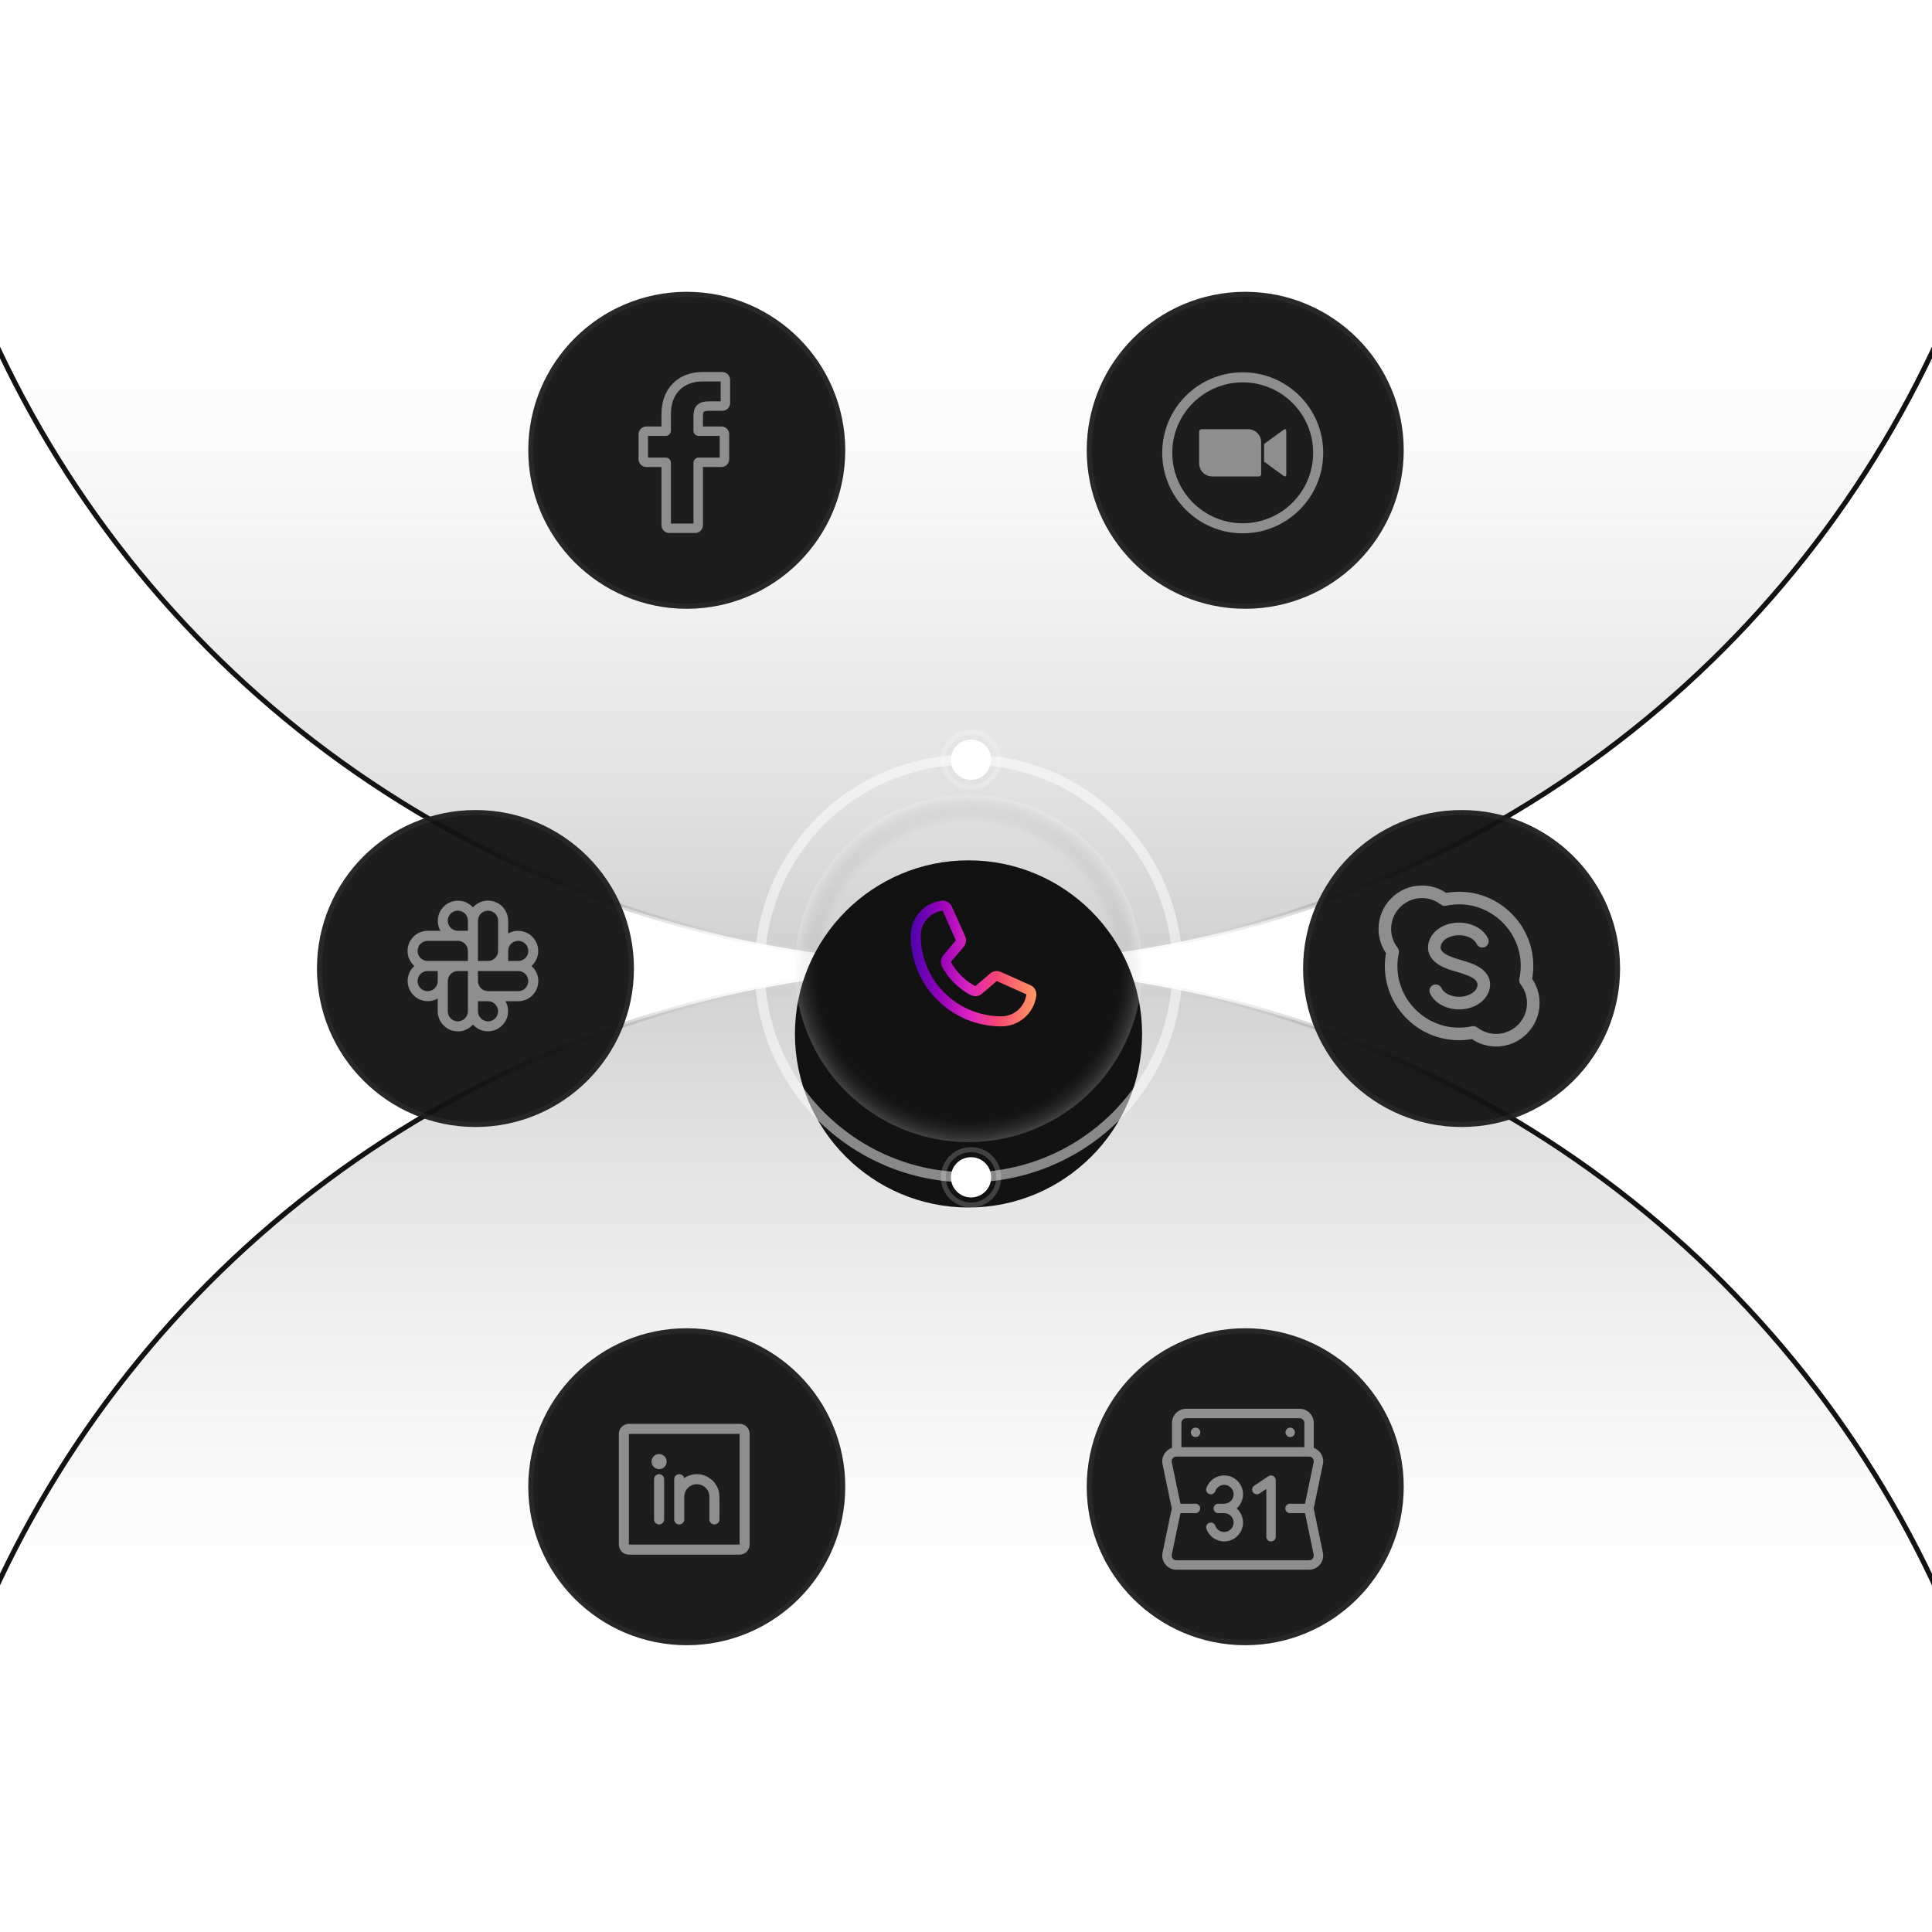 <svg width="384" height="384" viewBox="0 0 384 384" fill="none" xmlns="http://www.w3.org/2000/svg">
<g clip-path="url(#clip0_7824_10192)">
<circle cx="213" cy="213" r="212.5" transform="matrix(1 0 0 -1 -21 618)" fill="url(#paint0_linear_7824_10192)" fill-opacity="0.2" stroke="url(#paint1_linear_7824_10192)"/>
<circle cx="192" cy="-21" r="212.5" fill="url(#paint2_linear_7824_10192)" fill-opacity="0.2" stroke="url(#paint3_linear_7824_10192)"/>
<g filter="url(#filter0_d_7824_10192)">
<circle cx="192.5" cy="192.5" r="34.5" fill="#121212"/>
</g>
<circle cx="192.5" cy="192.5" r="34.5" fill="url(#paint4_radial_7824_10192)"/>
<path d="M204.796 195.807L198.908 193.169L198.891 193.161C198.586 193.03 198.252 192.978 197.921 193.009C197.59 193.039 197.272 193.152 196.995 193.336C196.962 193.358 196.931 193.381 196.901 193.406L193.859 196C191.931 195.064 189.941 193.089 189.005 191.186L191.603 188.097C191.628 188.066 191.651 188.035 191.674 188.001C191.854 187.725 191.964 187.409 191.993 187.081C192.021 186.752 191.969 186.422 191.839 186.119V186.104L189.193 180.205C189.021 179.809 188.726 179.479 188.351 179.265C187.977 179.05 187.543 178.963 187.115 179.015C185.421 179.238 183.866 180.07 182.741 181.355C181.616 182.641 180.997 184.292 181 186C181 195.925 189.075 204 199 204C200.708 204.003 202.359 203.384 203.645 202.259C204.93 201.134 205.762 199.579 205.985 197.885C206.037 197.457 205.95 197.023 205.736 196.649C205.521 196.274 205.192 195.979 204.796 195.807ZM199 202C194.758 201.995 190.691 200.308 187.691 197.309C184.692 194.309 183.005 190.242 183 186C182.995 184.779 183.435 183.599 184.237 182.679C185.039 181.759 186.149 181.162 187.359 181C187.358 181.005 187.358 181.01 187.359 181.015L189.984 186.89L187.4 189.982C187.374 190.013 187.35 190.045 187.329 190.079C187.141 190.367 187.03 190.7 187.008 191.044C186.987 191.387 187.054 191.731 187.204 192.041C188.336 194.357 190.67 196.674 193.011 197.805C193.324 197.954 193.669 198.019 194.014 197.994C194.36 197.969 194.692 197.854 194.98 197.662C195.012 197.641 195.043 197.618 195.073 197.592L198.111 195L203.986 197.631C203.986 197.631 203.996 197.631 204 197.631C203.84 198.843 203.244 199.955 202.324 200.759C201.404 201.563 200.222 202.004 199 202Z" fill="url(#paint5_linear_7824_10192)"/>
<circle cx="192.5" cy="192.5" r="41.5" stroke="white" stroke-opacity="0.5" stroke-width="2"/>
<circle cx="193" cy="151" r="4" fill="white"/>
<circle cx="193" cy="151" r="5.5" stroke="white" stroke-opacity="0.2"/>
<circle cx="193" cy="234" r="5.5" stroke="white" stroke-opacity="0.2"/>
<circle cx="193" cy="234" r="4" fill="white"/>
<circle cx="94.5" cy="192.5" r="31.5" fill="#121212" fill-opacity="0.95"/>
<circle cx="94.5" cy="192.5" r="31" stroke="white" stroke-opacity="0.05"/>
<path d="M105.642 192C106.379 191.342 106.846 190.435 106.955 189.453C107.063 188.471 106.804 187.484 106.227 186.682C105.651 185.879 104.798 185.319 103.833 185.108C102.868 184.897 101.859 185.05 101 185.539V183C100.999 182.188 100.751 181.395 100.289 180.728C99.827 180.06 99.172 179.549 98.412 179.262C97.653 178.975 96.824 178.927 96.035 179.123C95.247 179.319 94.537 179.75 94 180.359C93.343 179.622 92.436 179.154 91.454 179.046C90.472 178.938 89.484 179.197 88.682 179.773C87.88 180.349 87.319 181.202 87.108 182.167C86.897 183.132 87.051 184.141 87.539 185H85C84.188 185.001 83.396 185.249 82.728 185.711C82.06 186.174 81.549 186.828 81.262 187.588C80.976 188.348 80.927 189.177 81.123 189.965C81.319 190.753 81.75 191.463 82.359 192C81.622 192.658 81.154 193.565 81.046 194.547C80.938 195.529 81.197 196.516 81.773 197.318C82.35 198.121 83.203 198.681 84.168 198.892C85.133 199.103 86.142 198.95 87 198.461V201C87.001 201.812 87.249 202.605 87.712 203.272C88.174 203.94 88.829 204.451 89.588 204.738C90.348 205.025 91.177 205.073 91.965 204.877C92.753 204.681 93.463 204.25 94 203.641C94.658 204.378 95.565 204.846 96.547 204.954C97.529 205.062 98.516 204.803 99.319 204.227C100.121 203.651 100.682 202.798 100.893 201.833C101.104 200.868 100.95 199.859 100.462 199H103C103.812 198.999 104.605 198.751 105.273 198.289C105.94 197.826 106.452 197.172 106.738 196.412C107.025 195.652 107.074 194.823 106.878 194.035C106.682 193.247 106.251 192.537 105.642 192ZM87 195C87 195.396 86.883 195.782 86.663 196.111C86.444 196.44 86.131 196.696 85.766 196.848C85.4 196.999 84.998 197.039 84.61 196.962C84.222 196.884 83.866 196.694 83.586 196.414C83.306 196.135 83.116 195.778 83.039 195.39C82.962 195.002 83.001 194.6 83.153 194.235C83.304 193.869 83.56 193.557 83.889 193.337C84.218 193.117 84.605 193 85 193H87V195ZM93 201C93 201.53 92.79 202.039 92.415 202.414C92.04 202.789 91.531 203 91 203C90.47 203 89.961 202.789 89.586 202.414C89.211 202.039 89 201.53 89 201V195C89 194.47 89.211 193.961 89.586 193.586C89.961 193.211 90.47 193 91 193H93V201ZM93 191H85C84.47 191 83.961 190.789 83.586 190.414C83.211 190.039 83 189.53 83 189C83 188.47 83.211 187.961 83.586 187.586C83.961 187.211 84.47 187 85 187H91C91.531 187 92.04 187.211 92.415 187.586C92.79 187.961 93 188.47 93 189V191ZM93 185H91C90.605 185 90.218 184.883 89.889 184.663C89.56 184.443 89.304 184.131 89.153 183.765C89.001 183.4 88.962 182.998 89.039 182.61C89.116 182.222 89.306 181.866 89.586 181.586C89.866 181.306 90.222 181.116 90.61 181.038C90.998 180.961 91.4 181.001 91.766 181.152C92.131 181.304 92.444 181.56 92.663 181.889C92.883 182.218 93 182.604 93 183V185ZM95 183C95 182.47 95.211 181.961 95.586 181.586C95.961 181.211 96.47 181 97 181C97.531 181 98.04 181.211 98.415 181.586C98.79 181.961 99 182.47 99 183V189C99 189.53 98.79 190.039 98.415 190.414C98.04 190.789 97.531 191 97 191H95V183ZM97 203C96.47 203 95.961 202.789 95.586 202.414C95.211 202.039 95 201.53 95 201V199H97C97.531 199 98.04 199.211 98.415 199.586C98.79 199.961 99 200.47 99 201C99 201.53 98.79 202.039 98.415 202.414C98.04 202.789 97.531 203 97 203ZM103 197H97C96.47 197 95.961 196.789 95.586 196.414C95.211 196.039 95 195.53 95 195V193H103C103.531 193 104.04 193.211 104.415 193.586C104.79 193.961 105 194.47 105 195C105 195.53 104.79 196.039 104.415 196.414C104.04 196.789 103.531 197 103 197ZM103 191H101V189C101 188.604 101.118 188.218 101.337 187.889C101.557 187.56 101.87 187.304 102.235 187.152C102.6 187.001 103.003 186.961 103.391 187.038C103.779 187.116 104.135 187.306 104.415 187.586C104.694 187.866 104.885 188.222 104.962 188.61C105.039 188.998 105 189.4 104.848 189.765C104.697 190.131 104.44 190.443 104.112 190.663C103.783 190.883 103.396 191 103 191Z" fill="white" fill-opacity="0.5"/>
<circle cx="290.5" cy="192.5" r="31.5" fill="#121212" fill-opacity="0.95"/>
<circle cx="290.5" cy="192.5" r="31" stroke="white" stroke-opacity="0.05"/>
<path d="M297.375 208C295.634 208 293.98 207.493 292.555 206.528C287.938 207.335 283.09 205.95 279.57 202.43C276.052 198.911 274.664 194.064 275.472 189.445C274.507 188.02 274 186.366 274 184.625C274 179.869 277.869 176 282.625 176C284.366 176 286.02 176.507 287.445 177.472C297.51 175.712 306.294 184.454 304.528 194.555C305.493 195.98 306 197.634 306 199.375C306 204.131 302.131 208 297.375 208ZM293.617 204.211C294.7 205.054 295.999 205.5 297.375 205.5C300.752 205.5 303.5 202.752 303.5 199.375C303.5 197.999 303.054 196.7 302.211 195.617C301.984 195.325 301.898 194.948 301.976 194.586C303.85 185.862 296.077 178.163 287.414 180.024C287.052 180.102 286.675 180.016 286.383 179.789C285.3 178.946 284.001 178.5 282.625 178.5C279.248 178.5 276.5 181.248 276.5 184.625C276.5 186.001 276.946 187.3 277.789 188.383C278.016 188.675 278.102 189.052 278.024 189.414C276.154 198.118 283.902 205.841 292.586 203.976C292.946 203.898 293.324 203.983 293.617 204.211ZM296.167 195.688C296.167 192.312 291.899 191.28 290.944 190.987C288.966 190.38 286.333 189.703 286.333 188.312C286.333 186.991 288.012 185.875 290 185.875C291.581 185.875 293.023 186.591 293.506 187.616C293.801 188.24 294.545 188.508 295.17 188.214C295.794 187.919 296.062 187.175 295.768 186.55C294.784 184.464 292.338 183.375 290 183.375C286.363 183.375 283.833 185.74 283.833 188.312C283.833 191.688 288.101 192.72 289.056 193.013C291.034 193.62 293.667 194.297 293.667 195.688C293.667 197.009 291.988 198.125 290 198.125C288.419 198.125 286.977 197.409 286.494 196.384C286.199 195.76 285.455 195.492 284.83 195.786C284.206 196.081 283.938 196.825 284.232 197.45C285.216 199.536 287.662 200.625 290 200.625C293.637 200.625 296.167 198.26 296.167 195.688Z" fill="white" fill-opacity="0.5"/>
<circle cx="136.5" cy="89.5" r="31.5" fill="#121212" fill-opacity="0.95"/>
<circle cx="136.5" cy="89.5" r="31" stroke="white" stroke-opacity="0.05"/>
<path d="M138.161 105.938H133.026C132.168 105.938 131.471 105.241 131.471 104.385V92.827H128.475C127.618 92.827 126.92 92.13 126.92 91.274V86.322C126.92 85.466 127.618 84.769 128.475 84.769H131.471V82.289C131.471 79.83 132.245 77.737 133.708 76.239C135.178 74.733 137.233 73.938 139.65 73.938L143.565 73.944C144.422 73.945 145.118 74.642 145.118 75.496V80.095C145.118 80.951 144.421 81.647 143.563 81.647L140.927 81.648C140.123 81.648 139.918 81.809 139.874 81.858C139.802 81.94 139.716 82.171 139.716 82.81V84.769H143.365C143.64 84.769 143.906 84.837 144.135 84.964C144.628 85.239 144.935 85.76 144.935 86.322L144.933 91.275C144.933 92.13 144.235 92.826 143.378 92.826H139.716V104.385C139.716 105.241 139.018 105.938 138.161 105.938ZM133.35 104.062H137.836V91.987C137.836 91.415 138.302 90.95 138.875 90.95H143.053L143.055 86.645H138.874C138.302 86.645 137.836 86.18 137.836 85.609V82.81C137.836 82.077 137.911 81.243 138.465 80.617C139.135 79.859 140.19 79.772 140.926 79.772L143.238 79.771V75.819L139.648 75.814C135.764 75.814 133.35 78.295 133.35 82.289V85.609C133.35 86.18 132.885 86.645 132.312 86.645H128.8V90.95H132.312C132.885 90.95 133.35 91.415 133.35 91.987V104.062Z" fill="white" fill-opacity="0.5"/>
<circle cx="136.5" cy="295.5" r="31.5" fill="#121212" fill-opacity="0.95"/>
<circle cx="136.5" cy="295.5" r="31" stroke="white" stroke-opacity="0.05"/>
<path d="M147 283H125C124.47 283 123.961 283.211 123.586 283.586C123.211 283.961 123 284.47 123 285V307C123 307.53 123.211 308.039 123.586 308.414C123.961 308.789 124.47 309 125 309H147C147.53 309 148.039 308.789 148.414 308.414C148.789 308.039 149 307.53 149 307V285C149 284.47 148.789 283.961 148.414 283.586C148.039 283.211 147.53 283 147 283ZM147 307H125V285H147V307ZM132 294V302C132 302.265 131.895 302.52 131.707 302.707C131.52 302.895 131.265 303 131 303C130.735 303 130.48 302.895 130.293 302.707C130.105 302.52 130 302.265 130 302V294C130 293.735 130.105 293.48 130.293 293.293C130.48 293.105 130.735 293 131 293C131.265 293 131.52 293.105 131.707 293.293C131.895 293.48 132 293.735 132 294ZM143 297.5V302C143 302.265 142.895 302.52 142.707 302.707C142.52 302.895 142.265 303 142 303C141.735 303 141.48 302.895 141.293 302.707C141.105 302.52 141 302.265 141 302V297.5C141 296.837 140.737 296.201 140.268 295.732C139.799 295.263 139.163 295 138.5 295C137.837 295 137.201 295.263 136.732 295.732C136.263 296.201 136 296.837 136 297.5V302C136 302.265 135.895 302.52 135.707 302.707C135.52 302.895 135.265 303 135 303C134.735 303 134.48 302.895 134.293 302.707C134.105 302.52 134 302.265 134 302V294C134.001 293.755 134.092 293.519 134.256 293.337C134.42 293.155 134.645 293.039 134.888 293.011C135.131 292.984 135.376 293.047 135.577 293.188C135.777 293.329 135.918 293.539 135.974 293.778C136.65 293.319 137.439 293.053 138.255 293.008C139.071 292.964 139.884 293.142 140.607 293.525C141.329 293.908 141.933 294.48 142.355 295.18C142.777 295.881 143 296.683 143 297.5ZM132.5 290.5C132.5 290.797 132.412 291.087 132.247 291.333C132.082 291.58 131.848 291.772 131.574 291.886C131.3 291.999 130.998 292.029 130.707 291.971C130.416 291.913 130.149 291.77 129.939 291.561C129.73 291.351 129.587 291.084 129.529 290.793C129.471 290.502 129.501 290.2 129.614 289.926C129.728 289.652 129.92 289.418 130.167 289.253C130.413 289.088 130.703 289 131 289C131.398 289 131.779 289.158 132.061 289.439C132.342 289.721 132.5 290.102 132.5 290.5Z" fill="white" fill-opacity="0.5"/>
<circle cx="247.5" cy="89.5" r="31.5" fill="#121212" fill-opacity="0.95"/>
<circle cx="247.5" cy="89.5" r="31" stroke="white" stroke-opacity="0.05"/>
<path d="M247 75C255.285 75 262 81.715 262 90C262 98.285 255.285 105 247 105C238.715 105 232 98.285 232 90C232 81.715 238.715 75 247 75Z" stroke="white" stroke-opacity="0.5" stroke-width="2"/>
<path d="M238.34 85.774V92.117C238.346 93.551 239.517 94.705 240.945 94.699H250.191C250.454 94.699 250.665 94.488 250.665 94.231V87.888C250.66 86.454 249.489 85.3 248.06 85.306H238.814C238.552 85.306 238.34 85.517 238.34 85.774ZM251.254 88.248L255.071 85.46C255.402 85.186 255.66 85.254 255.66 85.751V94.254C255.66 94.819 255.345 94.751 255.071 94.546L251.254 91.763V88.248Z" fill="white" fill-opacity="0.5"/>
<circle cx="247.5" cy="295.5" r="31.5" fill="#121212" fill-opacity="0.95"/>
<circle cx="247.5" cy="295.5" r="31" stroke="white" stroke-opacity="0.05"/>
<path d="M262.95 308.684L261.105 299.811L262.95 290.938C263.102 290.213 262.908 289.305 262.329 288.622C262.003 288.237 261.585 287.953 261.122 287.789V282.817C261.122 281.267 259.86 280.005 258.31 280.005H235.755C234.205 280.005 232.944 281.267 232.944 282.817V287.768C231.56 288.221 230.785 289.661 231.052 290.938L232.898 299.811C232.898 299.811 231.048 308.709 231.046 308.721C230.909 309.538 231.138 310.369 231.674 311C232.209 311.632 232.991 311.995 233.819 311.995H260.184C261.012 311.995 261.794 311.632 262.329 311C262.864 310.369 263.093 309.538 262.957 308.721C262.955 308.708 262.953 308.696 262.95 308.684ZM235.755 281.88H258.31C258.827 281.88 259.247 282.3 259.247 282.817V287.628H234.818V282.817C234.818 282.3 235.238 281.88 235.755 281.88ZM260.899 309.789C260.718 310.003 260.464 310.12 260.184 310.12H233.819C233.539 310.12 233.285 310.003 233.104 309.789C232.926 309.579 232.851 309.315 232.892 309.044L234.618 300.748H237.604C238.122 300.748 238.541 300.329 238.541 299.811C238.541 299.294 238.122 298.874 237.604 298.874H234.618L232.892 290.578C232.851 290.307 232.926 290.043 233.104 289.834C233.285 289.62 233.539 289.502 233.819 289.502H260.184C260.464 289.502 260.718 289.62 260.899 289.834C261.077 290.043 261.152 290.307 261.111 290.578L259.385 298.874H256.399C255.881 298.874 255.461 299.294 255.461 299.811C255.461 300.329 255.881 300.748 256.399 300.748H259.385L261.111 309.044C261.152 309.315 261.077 309.579 260.899 309.789Z" fill="white" fill-opacity="0.5"/>
<path d="M237.63 285.628C238.147 285.628 238.567 285.209 238.567 284.691C238.567 284.174 238.147 283.754 237.63 283.754C237.112 283.754 236.692 284.174 236.692 284.691C236.692 285.209 237.112 285.628 237.63 285.628Z" fill="white" fill-opacity="0.5"/>
<path d="M256.435 285.628C256.953 285.628 257.372 285.209 257.372 284.691C257.372 284.174 256.953 283.754 256.435 283.754C255.918 283.754 255.498 284.174 255.498 284.691C255.498 285.209 255.918 285.628 256.435 285.628Z" fill="white" fill-opacity="0.5"/>
<path d="M247.064 297C247.064 294.933 245.383 293.251 243.316 293.251C241.729 293.251 240.309 294.255 239.78 295.75C239.608 296.238 239.864 296.774 240.352 296.946C240.84 297.119 241.375 296.863 241.548 296.375C241.812 295.627 242.522 295.125 243.316 295.125C244.349 295.125 245.19 295.966 245.19 297C245.19 298.033 244.349 298.874 243.316 298.874H242.151C241.633 298.874 241.214 299.294 241.214 299.811C241.214 300.329 241.633 300.748 242.151 300.748H243.316C244.349 300.748 245.19 301.589 245.19 302.623C245.19 303.656 244.349 304.497 243.316 304.497C242.522 304.497 241.812 303.995 241.548 303.248C241.375 302.76 240.84 302.504 240.352 302.676C239.864 302.849 239.608 303.384 239.78 303.872C240.309 305.367 241.729 306.371 243.316 306.371C245.383 306.371 247.064 304.69 247.064 302.623C247.064 301.504 246.572 300.499 245.793 299.811C246.572 299.124 247.064 298.118 247.064 297Z" fill="white" fill-opacity="0.5"/>
<path d="M253.067 293.362C252.762 293.199 252.393 293.217 252.105 293.408L249.293 295.283C248.863 295.57 248.746 296.152 249.034 296.582C249.321 297.013 249.903 297.129 250.333 296.842L251.688 295.939V305.434C251.688 305.952 252.107 306.371 252.625 306.371C253.142 306.371 253.562 305.952 253.562 305.434V294.188C253.562 293.842 253.372 293.525 253.067 293.362Z" fill="white" fill-opacity="0.5"/>
</g>
<defs>
<filter id="filter0_d_7824_10192" x="140" y="153" width="105" height="105" filterUnits="userSpaceOnUse" color-interpolation-filters="sRGB">
<feFlood flood-opacity="0" result="BackgroundImageFix"/>
<feColorMatrix in="SourceAlpha" type="matrix" values="0 0 0 0 0 0 0 0 0 0 0 0 0 0 0 0 0 0 127 0" result="hardAlpha"/>
<feMorphology radius="6" operator="dilate" in="SourceAlpha" result="effect1_dropShadow_7824_10192"/>
<feOffset dy="13"/>
<feGaussianBlur stdDeviation="6"/>
<feComposite in2="hardAlpha" operator="out"/>
<feColorMatrix type="matrix" values="0 0 0 0 0 0 0 0 0 0 0 0 0 0 0 0 0 0 0.5 0"/>
<feBlend mode="normal" in2="BackgroundImageFix" result="effect1_dropShadow_7824_10192"/>
<feBlend mode="normal" in="SourceGraphic" in2="effect1_dropShadow_7824_10192" result="shape"/>
</filter>
<linearGradient id="paint0_linear_7824_10192" x1="213" y1="0" x2="213" y2="426" gradientUnits="userSpaceOnUse">
<stop offset="0.705" stop-color="#7F7F7F" stop-opacity="0"/>
<stop offset="1" stop-color="#121212"/>
</linearGradient>
<linearGradient id="paint1_linear_7824_10192" x1="213" y1="0" x2="213" y2="426" gradientUnits="userSpaceOnUse">
<stop offset="0.932" stop-color="#121212"/>
<stop offset="1" stop-color="white" stop-opacity="0.05"/>
</linearGradient>
<linearGradient id="paint2_linear_7824_10192" x1="192" y1="-234" x2="192" y2="192" gradientUnits="userSpaceOnUse">
<stop offset="0.705" stop-color="#7F7F7F" stop-opacity="0"/>
<stop offset="1" stop-color="#121212"/>
</linearGradient>
<linearGradient id="paint3_linear_7824_10192" x1="192" y1="-234" x2="192" y2="192" gradientUnits="userSpaceOnUse">
<stop offset="0.932" stop-color="#121212"/>
<stop offset="1" stop-color="white" stop-opacity="0.05"/>
</linearGradient>
<radialGradient id="paint4_radial_7824_10192" cx="0" cy="0" r="1" gradientUnits="userSpaceOnUse" gradientTransform="translate(192.5 192.5) rotate(90) scale(34.5)">
<stop offset="0.84" stop-color="#121212" stop-opacity="0"/>
<stop offset="1" stop-color="white" stop-opacity="0.2"/>
</radialGradient>
<linearGradient id="paint5_linear_7824_10192" x1="180.209" y1="200.973" x2="206.514" y2="201.067" gradientUnits="userSpaceOnUse">
<stop stop-color="#4006AA"/>
<stop offset="0.25" stop-color="#9501B9"/>
<stop offset="0.479" stop-color="#DE25C2"/>
<stop offset="0.672" stop-color="#F44474"/>
<stop offset="0.953" stop-color="#FF9263"/>
</linearGradient>
<clipPath id="clip0_7824_10192">
<rect width="384" height="384" fill="white"/>
</clipPath>
</defs>
</svg>
